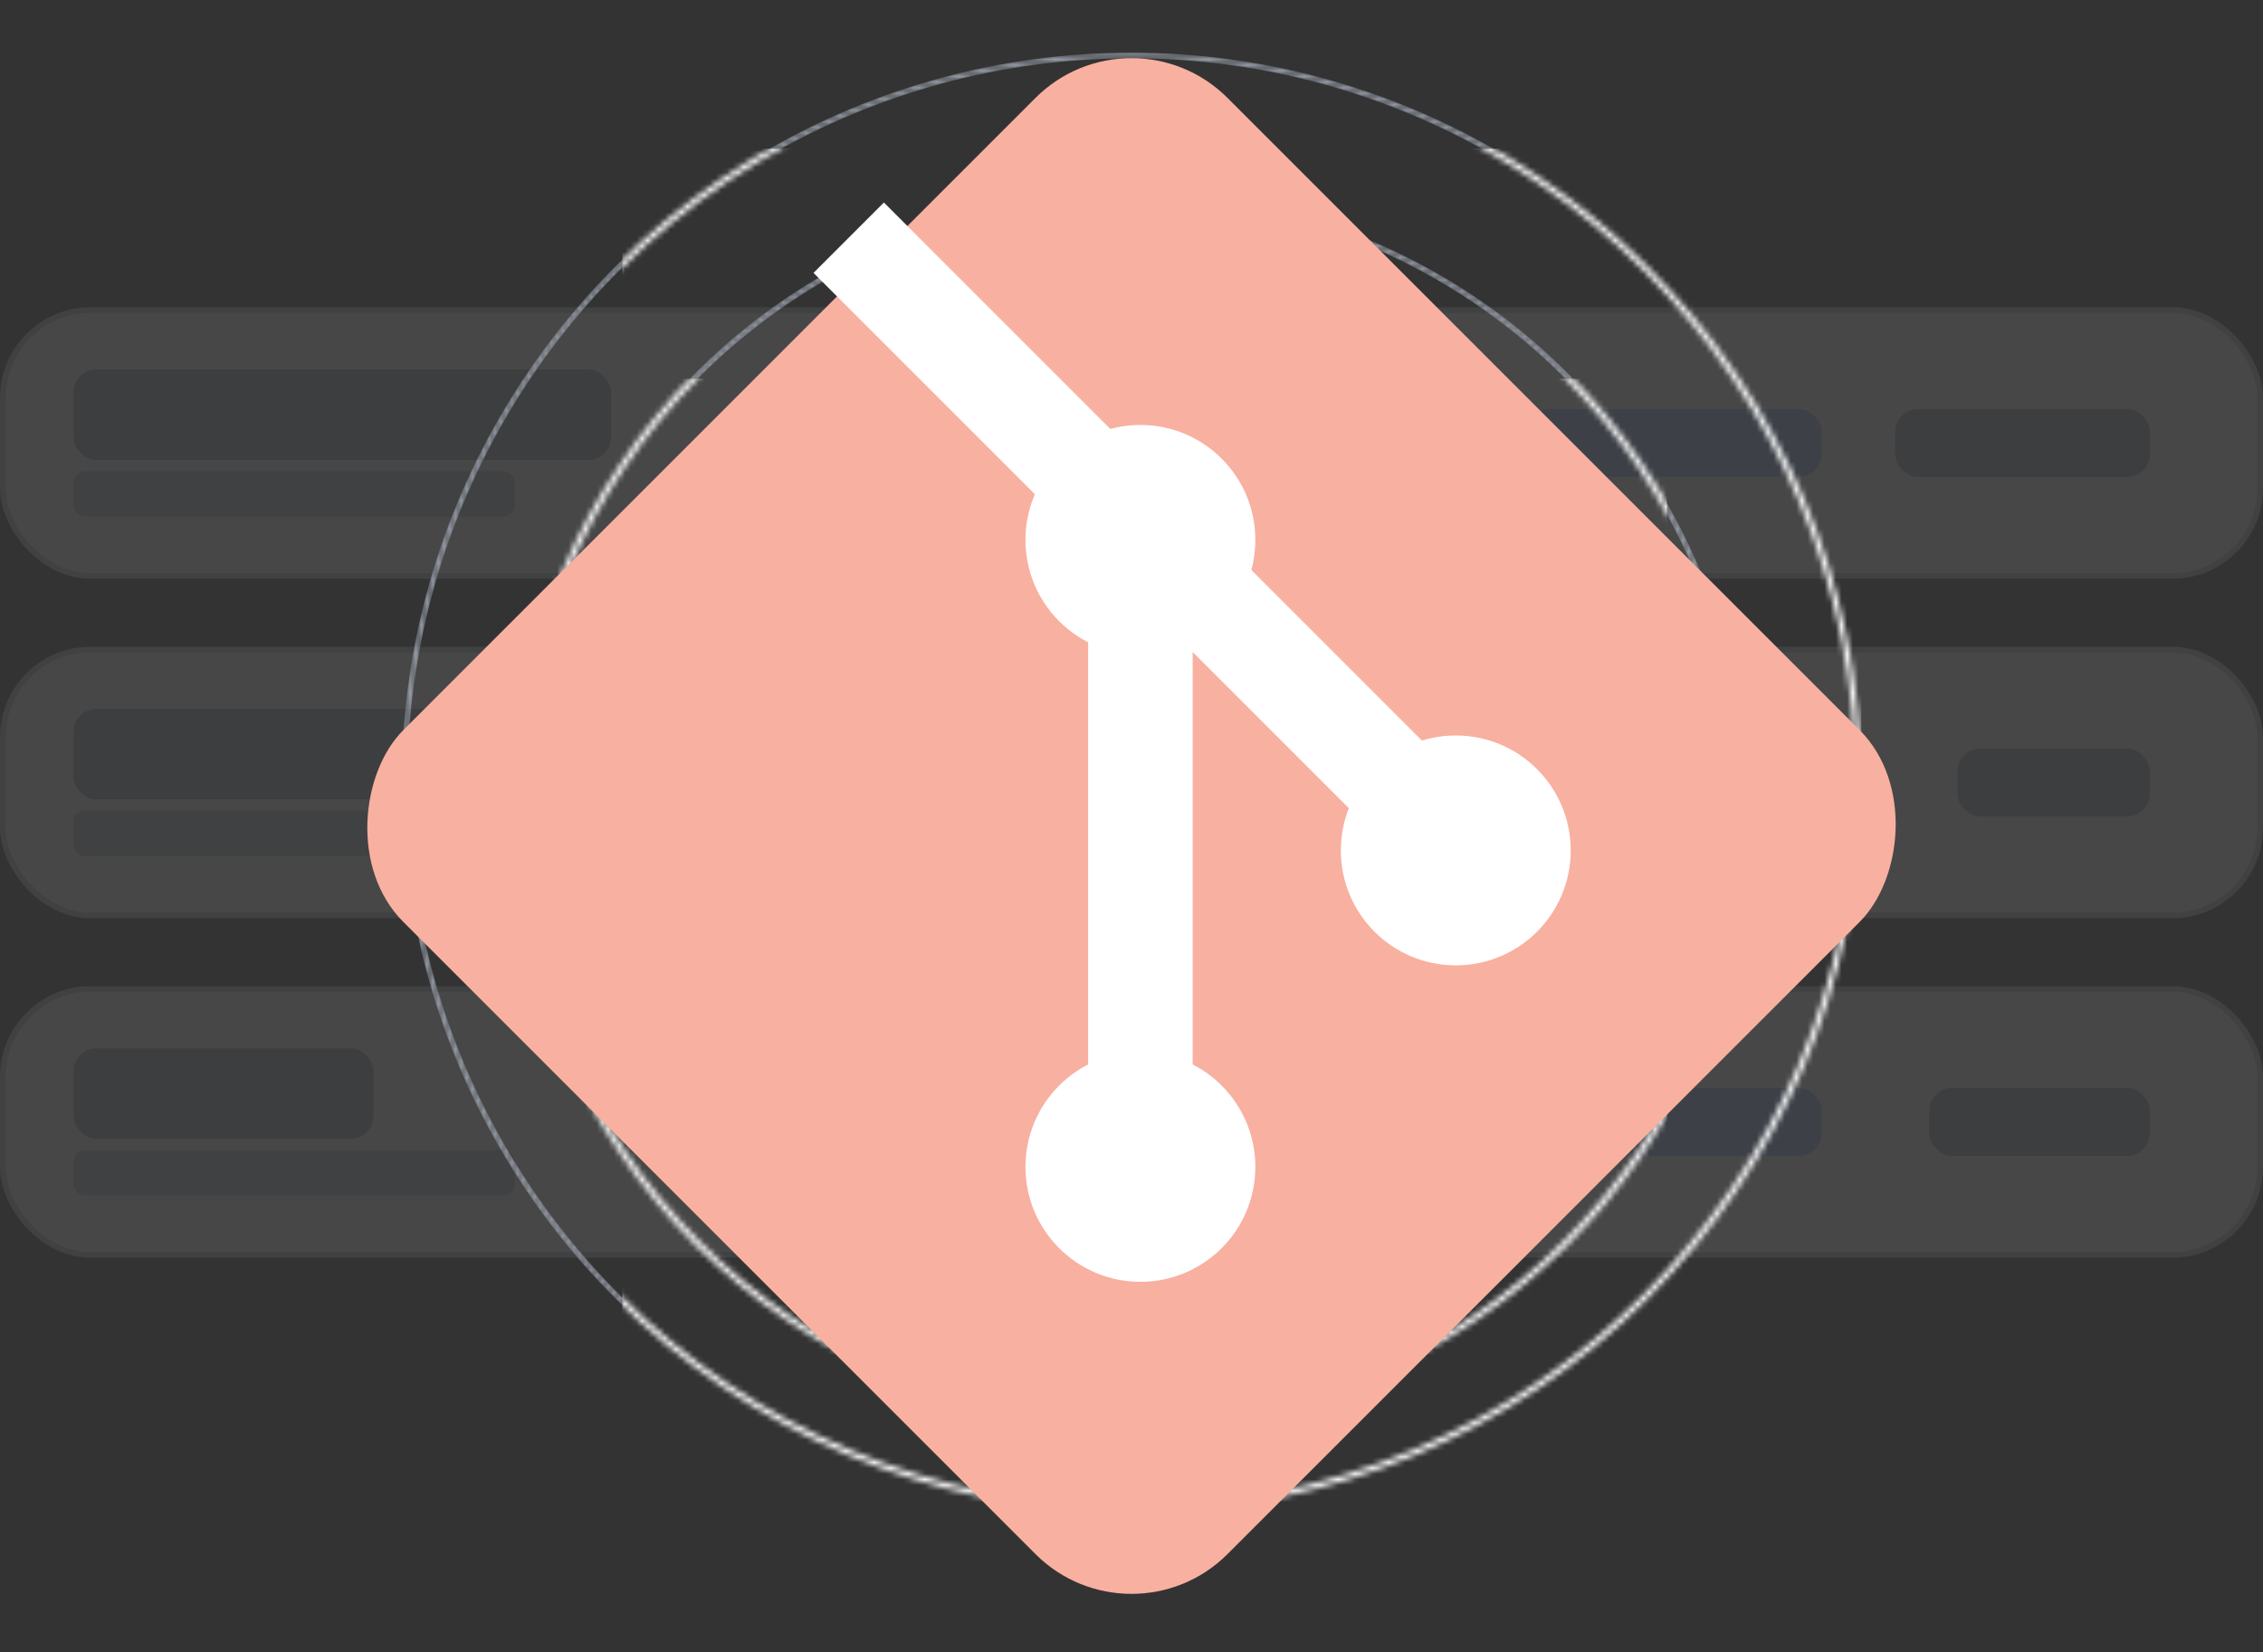 <svg width="400" height="292" viewBox="0 0 400 292" fill="none" xmlns="http://www.w3.org/2000/svg">
<rect x="0" y="0" width="400" height="292" fill="#333333" stroke="none"/>
<g opacity="0.1">
<rect x="0.5" y="54.805" width="399" height="47" rx="15.5" fill="white" stroke="#BABFC7"/>
<rect x="13" y="65.305" width="95" height="16" rx="4" fill="#9CA3AF"/>
<rect x="13" y="83.305" width="78" height="8" rx="2" fill="#BABFC7"/>
<rect opacity="0.5" x="126" y="72.305" width="29" height="12" rx="6" fill="#B2DC88"/>
<rect opacity="0.5" x="157" y="72.305" width="49" height="12" rx="6" fill="#FBC266"/>
<rect opacity="0.5" x="208" y="72.305" width="29" height="12" rx="6" fill="#F16044"/>
<rect opacity="0.5" x="253" y="72.305" width="12" height="12" rx="6" fill="#3B82F6"/>
<rect opacity="0.5" x="270" y="72.305" width="52" height="12" rx="4" fill="#3B82F6"/>
<rect x="335" y="72.305" width="45" height="12" rx="4" fill="#9CA3AF"/>
<rect x="0.5" y="114.805" width="399" height="47" rx="15.5" fill="white" stroke="#BABFC7"/>
<rect x="13" y="125.305" width="68" height="16" rx="4" fill="#9CA3AF"/>
<rect x="13" y="143.305" width="95" height="8" rx="2" fill="#BABFC7"/>
<rect opacity="0.5" x="126" y="132.305" width="55" height="12" rx="6" fill="#B2DC88"/>
<rect opacity="0.5" x="183" y="132.305" width="32" height="12" rx="6" fill="#FBC266"/>
<rect opacity="0.5" x="218" y="132.305" width="19" height="12" rx="6" fill="#F16044"/>
<rect opacity="0.5" x="253" y="132.305" width="12" height="12" rx="6" fill="#71B94A"/>
<rect opacity="0.5" x="270" y="132.305" width="52" height="12" rx="4" fill="#71B94A"/>
<rect x="346" y="132.305" width="34" height="12" rx="4" fill="#9CA3AF"/>
<rect x="0.5" y="174.805" width="399" height="47" rx="15.5" fill="white" stroke="#BABFC7"/>
<rect x="13" y="185.305" width="53" height="16" rx="4" fill="#9CA3AF"/>
<rect x="13" y="203.305" width="78" height="8" rx="2" fill="#BABFC7"/>
<rect opacity="0.5" x="126" y="192.305" width="17" height="12" rx="6" fill="#B2DC88"/>
<rect opacity="0.5" x="146" y="192.305" width="50" height="12" rx="6" fill="#FBC266"/>
<rect opacity="0.5" x="199" y="192.305" width="38" height="12" rx="6" fill="#F16044"/>
<rect opacity="0.5" x="253" y="192.305" width="12" height="12" rx="6" fill="#3B82F6"/>
<rect opacity="0.5" x="270" y="192.305" width="52" height="12" rx="4" fill="#3B82F6"/>
<rect x="341" y="192.305" width="39" height="12" rx="4" fill="#9CA3AF"/>
</g>
<mask id="mask0_389_4370" style="mask-type:alpha" maskUnits="userSpaceOnUse" x="71" y="9" width="258" height="259">
<circle cx="200" cy="138.305" r="128.5" transform="rotate(90 200 138.305)" stroke="#9CA3AF"/>
</mask>
<g mask="url(#mask0_389_4370)">
<circle cx="200" cy="138.305" r="128.5" transform="rotate(90 200 138.305)" stroke="#9CA3AF"/>
<rect x="329" y="26.305" width="275" height="219" transform="rotate(90 329 26.305)" fill="white"/>
</g>
<mask id="mask1_389_4370" style="mask-type:alpha" maskUnits="userSpaceOnUse" x="91" y="34" width="218" height="218">
<circle cx="200" cy="143" r="108.5" transform="rotate(180 200 143)" stroke="#9CA3AF"/>
</mask>
<g mask="url(#mask1_389_4370)">
<circle cx="200" cy="143" r="108.5" transform="rotate(180 200 143)" stroke="#9CA3AF"/>
<rect x="294.636" y="252" width="232.364" height="185.047" transform="rotate(180 294.636 252)" fill="white"/>
</g>
<rect x="200" y="0.336" width="206" height="206" rx="24" transform="rotate(45 200 0.336)" fill="#F8B0A1"/>
<rect x="156.237" y="35.794" width="157.599" height="17.597" transform="rotate(45 156.237 35.794)" fill="white"/>
<rect x="210.808" y="82.503" width="134.829" height="18.47" transform="rotate(90 210.808 82.503)" fill="white"/>
<circle cx="257.317" cy="150.317" r="20.317" fill="white"/>
<circle cx="201.573" cy="206.25" r="20.317" fill="white"/>
<circle cx="201.573" cy="95.431" r="20.317" fill="white"/>
</svg>
